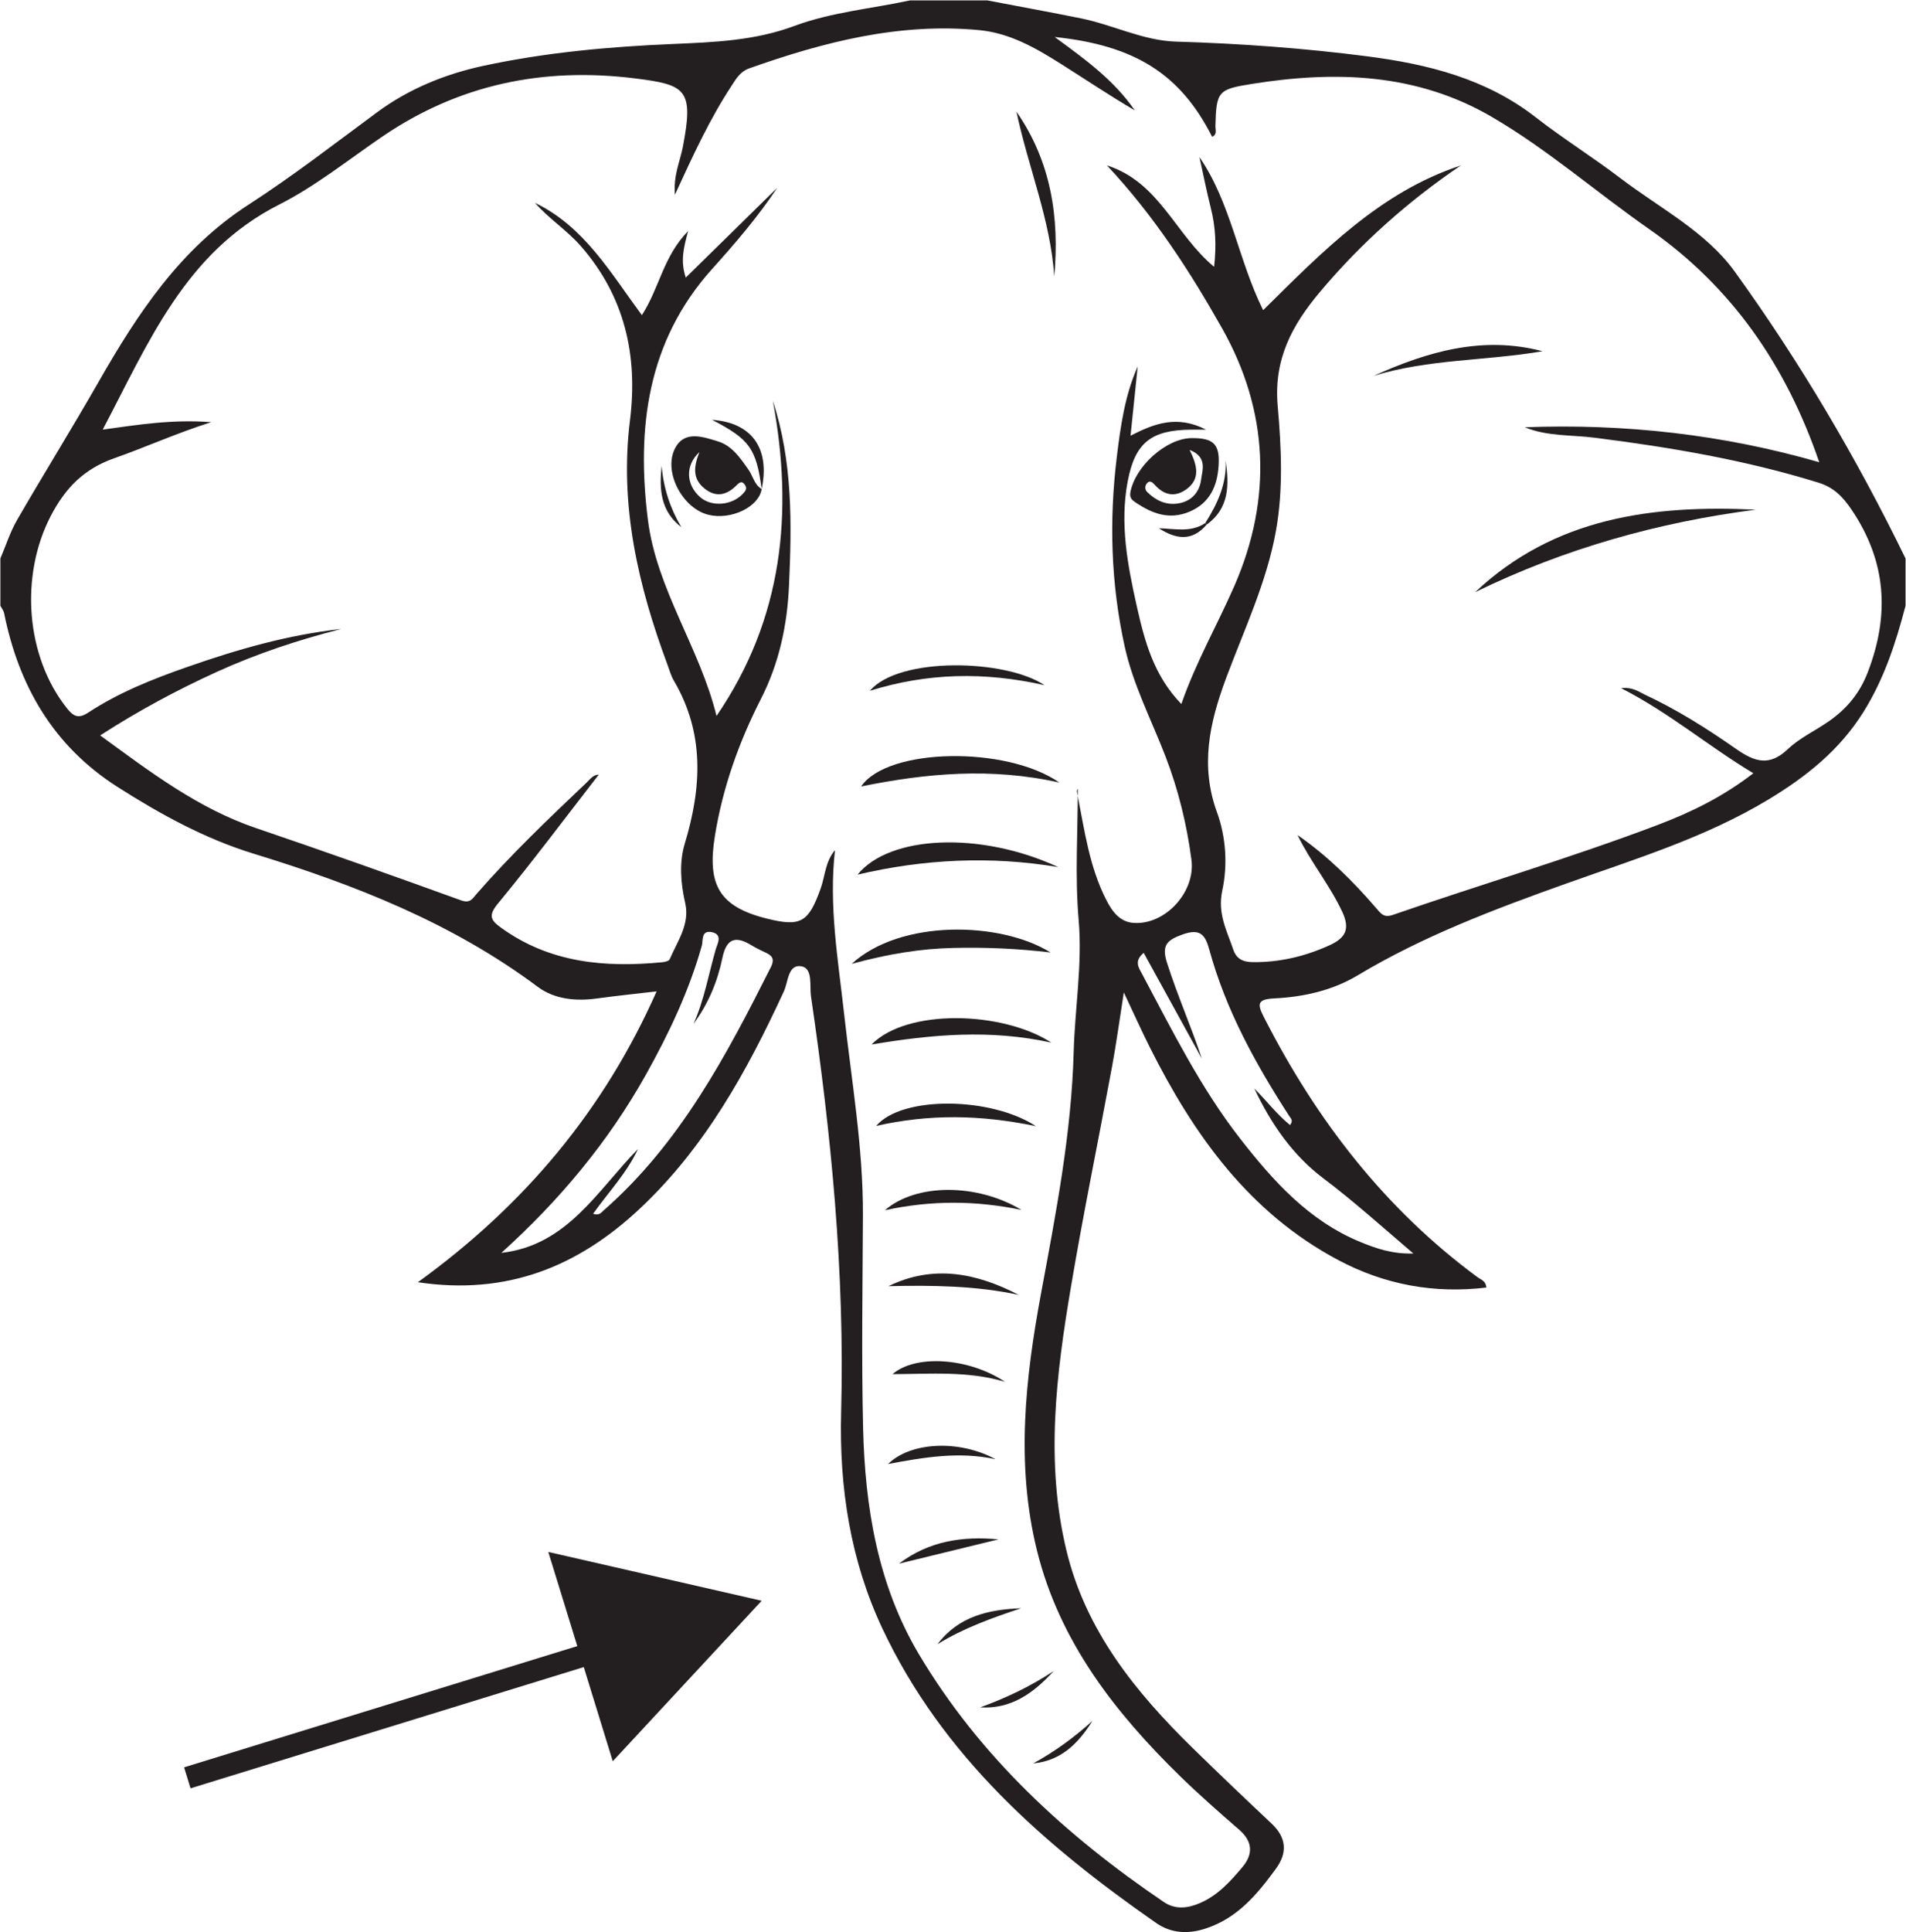 <?xml version="1.0" encoding="UTF-8"?>
<svg xmlns="http://www.w3.org/2000/svg" xmlns:xlink="http://www.w3.org/1999/xlink" width="260.502pt" height="263.95pt" viewBox="0 0 260.502 263.95" version="1.1">
<defs>
<clipPath id="clip1">
  <path d="M 0 0 L 260.504 0 L 260.504 263.949 L 0 263.949 Z M 0 0 "/>
</clipPath>
<clipPath id="clip2">
  <path d="M 0 182 L 126 182 L 126 263.949 L 0 263.949 Z M 0 182 "/>
</clipPath>
</defs>
<g id="surface1">
<g clip-path="url(#clip1)" clip-rule="nonzero">
<path style=" stroke:none;fill-rule:evenodd;fill:rgb(13.73%,12.16%,12.549%);fill-opacity:1;" d="M 176.316 153.699 C 176.789 153.086 176.434 152.812 176.23 152.504 C 171.613 145.371 167.531 137.977 165.277 129.719 C 164.723 127.68 164.004 126.812 161.637 127.66 C 159.477 128.434 158.73 129.133 159.508 131.559 C 160.918 135.977 162.789 140.207 164.262 144.617 C 161.629 139.832 158.996 135.051 156.316 130.176 C 154.98 131.281 155.617 132.168 156.055 132.984 C 160.18 140.719 164.074 148.598 169.496 155.551 C 174.023 161.355 178.902 166.789 185.938 169.68 C 188.082 170.559 190.273 171.328 193.168 171.25 C 188.797 167.512 184.984 164.078 180.859 160.969 C 176.672 157.82 173.688 153.492 171.438 148.711 C 173.09 150.352 174.488 152.223 176.316 153.699 M 81.062 165.816 C 81.887 166.117 82.184 165.637 82.52 165.344 C 92.949 156.207 99.254 144.234 105.359 132.121 C 105.805 131.234 105.699 130.66 104.812 130.223 C 104.113 129.883 103.398 129.566 102.738 129.16 C 100.578 127.836 99.301 128.137 98.734 130.863 C 98.066 134.102 96.805 137.152 94.789 139.863 C 96.258 136.602 96.844 133.09 97.824 129.691 C 98.031 128.973 98.859 127.637 97.23 127.336 C 95.801 127.074 96.105 128.531 95.926 129.172 C 94.176 135.391 91.43 141.176 88.297 146.785 C 83.125 156.043 76.402 164.051 68.52 171.164 C 77.559 170.141 81.645 162.617 87.199 156.973 C 85.676 160.227 83.203 162.824 81.062 165.816 M 177.34 114.082 C 181.43 116.914 184.887 120.348 188.078 124.051 C 188.754 124.836 189.137 125.418 190.395 124.98 C 202.418 120.82 214.629 117.219 226.539 112.711 C 231.152 110.965 235.512 108.828 239.637 105.637 C 233.426 101.906 228.191 97.395 221.57 94.016 C 223.176 93.844 223.953 94.5 224.785 94.887 C 229.215 96.945 233.34 99.562 237.324 102.344 C 239.875 104.125 241.859 104.711 244.367 102.332 C 245.969 100.809 248.082 99.84 249.922 98.562 C 252.371 96.863 254.164 94.742 255.277 91.84 C 258.293 83.992 257.84 76.688 253.051 69.613 C 251.832 67.809 250.59 66.574 248.531 65.938 C 238.551 62.844 228.316 61.113 217.973 59.801 C 214.785 59.395 211.469 59.637 208.402 58.371 C 222.07 57.855 235.496 59.355 248.645 63.148 C 244.148 50.031 236.773 39.23 225.363 31.273 C 218.172 26.258 211.539 20.441 203.945 16 C 193.645 9.977 182.512 9.645 171.098 11.465 C 166.477 12.203 166.23 12.469 166.117 17.238 C 166.105 17.711 166.395 18.375 165.664 18.684 C 161.352 10.148 155.141 6.191 144.145 5.055 C 148.258 8.059 152.25 10.934 155.094 15.078 C 151.672 13.074 148.391 10.871 145.051 8.762 C 141.586 6.574 138.047 4.52 133.84 4.117 C 122.906 3.074 112.594 5.73 102.426 9.332 C 101.156 9.781 100.629 10.742 99.996 11.707 C 97.004 16.258 94.73 21.195 92.246 26.602 C 92.016 23.965 92.934 22.09 93.316 20.129 C 94.855 12.199 93.777 11.578 86.766 10.707 C 74.203 9.148 62.711 11.543 52.289 18.637 C 47.617 21.816 43.16 25.418 38.141 27.957 C 25.312 34.449 20.312 46.809 14.039 58.691 C 18.922 58.023 23.469 57.27 28.867 57.672 C 23.891 59.27 19.832 61.125 15.652 62.59 C 11.504 64.043 8.961 66.617 6.949 70.469 C 2.719 78.578 3.465 89.641 9.168 96.785 C 10.039 97.875 10.734 98.223 12.047 97.359 C 16.227 94.613 20.855 92.773 25.543 91.137 C 32.402 88.734 39.371 86.719 46.641 85.93 C 40.816 87.41 35.137 89.289 29.668 91.773 C 24.203 94.262 18.934 97.086 13.695 100.469 C 20.578 105.492 27.078 110.438 34.977 113.125 C 44.355 116.309 53.695 119.625 63.012 123 C 64.262 123.453 64.578 122.766 65.121 122.141 C 69.816 116.762 74.973 111.844 80.148 106.938 C 80.641 106.473 81.059 105.836 81.84 105.824 C 77.215 111.781 72.781 117.719 68.066 123.426 C 66.691 125.09 67.066 125.719 68.5 126.754 C 75.16 131.562 82.688 132.211 90.52 131.457 C 90.879 131.422 91.43 131.289 91.531 131.047 C 92.582 128.59 94.312 126.258 93.652 123.387 C 93.023 120.66 92.816 117.824 93.586 115.273 C 95.906 107.594 96.324 100.184 92.102 92.996 C 91.711 92.332 91.508 91.555 91.234 90.828 C 87.219 80.039 84.648 69.051 86.105 57.398 C 87.199 48.602 85.402 40.539 79.426 33.668 C 77.516 31.469 75.031 29.895 73.117 27.715 C 79.844 30.941 83.414 37.227 87.727 43.051 C 90.113 39.395 90.645 35.023 94.047 31.57 C 93.43 33.871 92.973 35.641 93.727 37.926 C 98.051 33.68 102.137 29.672 106.223 25.664 C 103.555 29.672 100.473 33.254 97.316 36.762 C 88.43 46.645 86.996 58.543 88.547 70.98 C 89.738 80.531 95.664 88.535 97.93 97.812 C 107.02 84.512 108.465 70.016 105.625 54.75 C 108.359 63.086 108.219 71.578 107.836 80.039 C 107.594 85.387 106.504 90.578 103.996 95.492 C 100.988 101.383 98.773 107.594 97.707 114.211 C 96.621 120.934 98.32 123.883 104.863 125.508 C 109.461 126.645 110.508 125.996 112.156 121.406 C 112.773 119.699 112.777 117.727 114.121 116.141 C 113.258 123.766 114.547 131.086 115.359 138.422 C 116.379 147.625 117.984 156.77 117.941 166.078 C 117.895 175.754 117.734 185.434 117.965 195.102 C 118.223 205.914 119.969 216.531 125.578 225.969 C 133.91 239.977 145.66 250.758 159.051 259.836 C 160.645 260.918 162.344 260.715 164.059 259.965 C 166.473 258.906 168.176 257.016 169.801 255.082 C 171.27 253.34 171.242 251.602 169.383 249.984 C 166.656 247.613 163.934 245.23 161.348 242.711 C 152.367 233.953 144.785 224.23 141.715 211.77 C 138.824 200.055 140.129 188.293 142.293 176.648 C 144.324 165.727 146.441 154.836 146.746 143.691 C 146.914 137.68 147.949 131.738 147.422 125.645 C 146.906 119.727 147.309 113.727 147.309 107.762 C 147.117 108.004 147.207 108.262 147.258 108.523 C 148.234 113.477 148.895 118.508 151.273 123.086 C 152.086 124.656 153.133 125.953 154.926 126.082 C 159.242 126.395 163.422 121.875 162.84 117.449 C 162.203 112.621 161.059 107.914 159.293 103.336 C 157.375 98.352 154.867 93.562 153.715 88.316 C 151.828 79.762 151.578 71.086 152.641 62.406 C 153.152 58.223 153.738 54.012 155.496 50.059 C 155.176 53.145 154.855 56.234 154.516 59.523 C 157.863 57.801 160.938 56.699 164.84 58.699 C 163.773 58.699 163.289 58.691 162.805 58.699 C 157.348 58.746 155.141 60.453 154.133 65.738 C 153.031 71.516 154.105 77.168 155.367 82.805 C 156.441 87.605 157.695 92.297 161.461 96.18 C 163.465 90.414 166.387 85.355 168.715 80.027 C 173.938 68.055 173.355 56.082 167.055 44.902 C 162.652 37.094 157.719 29.457 151.293 22.598 C 158.461 24.879 160.656 32.09 165.938 36.449 C 166.277 33.426 166.117 30.926 165.492 28.438 C 164.91 26.125 164.449 23.785 163.934 21.457 C 168.262 27.781 169.219 35.48 172.641 42.375 C 180.824 34.293 188.633 26.242 199.648 22.609 C 192.449 27.5 186.02 33.203 180.41 39.879 C 176.582 44.43 174.062 49.094 174.629 55.469 C 175.121 61.051 175.402 66.773 174.41 72.406 C 173.145 79.555 170.008 86.082 167.516 92.812 C 165.305 98.789 164.016 104.637 166.332 110.973 C 167.562 114.352 167.809 118.18 167.051 121.684 C 166.379 124.789 167.68 127.141 168.562 129.742 C 168.996 131.012 169.887 131.43 171.242 131.441 C 174.926 131.48 178.375 130.652 181.707 129.141 C 183.844 128.168 184.578 126.977 183.457 124.578 C 181.73 120.887 179.121 117.75 177.34 114.082 M 260.441 82.75 C 259.113 87.828 257.5 92.77 254.68 97.277 C 251.43 102.477 246.859 106.117 241.688 109.234 C 233.023 114.461 223.434 117.363 214.008 120.73 C 204.238 124.219 194.527 127.875 185.574 133.242 C 182.074 135.34 178.148 136.195 174.152 136.398 C 171.883 136.512 171.805 137.121 172.711 138.898 C 179.855 152.922 189.211 165.109 201.977 174.512 C 202.414 174.828 203.07 174.969 203.152 175.898 C 195.992 176.758 189.238 175.508 182.918 172.152 C 170.73 165.688 163.168 155.062 157.16 143.098 C 156.031 140.852 155.004 138.555 153.598 135.582 C 153 139.379 152.574 142.555 151.992 145.703 C 150.137 155.734 148.07 165.73 146.375 175.789 C 144.355 187.738 142.852 199.754 145.75 211.797 C 148.383 222.746 155.148 231.113 162.969 238.77 C 166.527 242.254 170.137 245.691 173.766 249.102 C 175.832 251.039 176 253.094 174.367 255.324 C 171.816 258.809 169.113 262.074 164.742 263.48 C 162.316 264.266 160.016 264.102 158.023 262.715 C 142.652 252.02 128.789 239.863 120.609 222.504 C 116.211 213.168 114.688 203.164 114.961 192.93 C 115.469 173.836 113.605 154.926 110.836 136.082 C 110.637 134.707 111.129 132.305 109.551 132.016 C 107.688 131.676 107.73 134.141 107.145 135.414 C 102.098 146.355 96.324 156.816 87.398 165.168 C 79.023 173 69.32 177.008 57.113 175.172 C 71.66 164.656 82.535 151.695 89.742 135.438 C 86.914 135.77 84.242 136.039 81.586 136.406 C 78.688 136.805 75.785 136.523 73.484 134.809 C 61.766 126.062 48.453 120.852 34.621 116.613 C 28 114.582 21.91 111.234 16.062 107.508 C 7.305 101.926 2.566 93.734 0.559 83.754 C 0.484 83.398 0.223 83.086 0.051 82.75 L 0.051 76.301 C 0.801 74.539 1.383 72.684 2.332 71.039 C 5.988 64.719 9.844 58.516 13.469 52.18 C 18.82 42.82 24.641 33.973 34.004 27.938 C 40.047 24.039 45.754 19.605 51.551 15.332 C 55.938 12.098 60.875 10.109 66.125 8.98 C 74.609 7.164 83.254 6.379 91.902 6.012 C 97.566 5.77 103.145 5.562 108.539 3.555 C 113.645 1.656 119.094 1.191 124.383 0.055 L 134.938 0.055 C 139.207 0.871 143.48 1.648 147.738 2.508 C 152.109 3.391 156.234 5.551 160.711 5.684 C 169.488 5.945 178.223 6.578 186.922 7.703 C 195.184 8.773 203.117 10.746 209.902 16.031 C 213.656 18.957 217.723 21.488 221.512 24.375 C 226.852 28.441 233.148 31.641 237.078 37.082 C 246.004 49.438 253.754 62.574 260.441 76.301 Z M 260.441 82.75 "/>
</g>
<path style=" stroke:none;fill-rule:evenodd;fill:rgb(13.73%,12.16%,12.549%);fill-opacity:1;" d="M 201.621 80.895 C 212.465 70.688 225.875 68.957 239.984 69.629 C 226.629 71.352 213.828 74.945 201.621 80.895 "/>
<path style=" stroke:none;fill-rule:evenodd;fill:rgb(13.73%,12.16%,12.549%);fill-opacity:1;" d="M 162.59 61.465 C 163.664 63.609 164.055 65.438 162.18 66.82 C 160.602 67.98 159.102 67.672 157.82 66.227 C 157.555 65.926 157.207 65.625 156.871 65.914 C 156.48 66.25 156.398 66.832 156.785 67.211 C 157.93 68.332 159.289 69.027 160.957 68.789 C 162.84 68.52 163.949 67.234 164.16 65.523 C 164.32 64.246 165.074 62.445 162.59 61.465 M 162.875 59.852 C 165.848 59.836 166.742 60.66 166.551 63.629 C 166.371 66.375 165.387 68.699 162.594 69.895 C 159.844 71.066 157.484 70.18 155.227 68.656 C 154.801 68.367 154.352 68.074 154.488 67.285 C 155.117 63.727 159.398 59.871 162.875 59.852 "/>
<path style=" stroke:none;fill-rule:evenodd;fill:rgb(13.73%,12.16%,12.549%);fill-opacity:1;" d="M 95.594 61.762 C 93.605 63.594 93.762 66.227 95.695 67.922 C 97.262 69.293 100.043 69.055 101.531 67.461 C 101.902 67.066 102.16 66.734 101.805 66.23 C 101.418 65.672 101.09 65.871 100.691 66.277 C 99.363 67.629 97.887 68.027 96.285 66.738 C 94.539 65.336 94.871 63.605 95.594 61.762 M 104.102 66.801 C 103.738 69.262 99.887 71.109 96.777 70.316 C 93.207 69.406 90.543 64.293 92.336 61.109 C 93.648 58.781 96.137 59.699 98.117 60.297 C 100.059 60.887 101.191 62.586 102.32 64.199 C 102.926 65.062 103.094 66.223 104.098 66.805 Z M 104.102 66.801 "/>
<path style=" stroke:none;fill-rule:evenodd;fill:rgb(13.73%,12.16%,12.549%);fill-opacity:1;" d="M 116.406 131.676 C 123.086 125.562 136.742 125.867 143.586 130.125 C 139.164 129.594 134.73 129.398 130.285 129.504 C 125.824 129.605 121.461 130.309 116.406 131.676 "/>
<path style=" stroke:none;fill-rule:evenodd;fill:rgb(13.73%,12.16%,12.549%);fill-opacity:1;" d="M 144.629 118.457 C 135.422 116.918 126.281 117.352 117.207 119.488 C 121.559 114.102 134.004 113.535 144.629 118.457 "/>
<path style=" stroke:none;fill-rule:evenodd;fill:rgb(13.73%,12.16%,12.549%);fill-opacity:1;" d="M 144.793 106.914 C 135.461 104.82 126.613 105.633 117.699 107.441 C 121.277 102.145 137.559 101.871 144.793 106.914 "/>
<path style=" stroke:none;fill-rule:evenodd;fill:rgb(13.73%,12.16%,12.549%);fill-opacity:1;" d="M 143.691 142.438 C 135.309 140.598 127.367 141.316 119.117 142.695 C 123.98 137.75 137.047 138.129 143.691 142.438 "/>
<path style=" stroke:none;fill-rule:evenodd;fill:rgb(13.73%,12.16%,12.549%);fill-opacity:1;" d="M 187.734 51.352 C 195.098 48.035 202.633 45.828 210.824 47.984 C 203.16 49.309 195.246 49.031 187.734 51.352 "/>
<path style=" stroke:none;fill-rule:evenodd;fill:rgb(13.73%,12.16%,12.549%);fill-opacity:1;" d="M 138.926 15.258 C 143.637 22.043 144.828 29.691 144.09 37.781 C 143.582 30 140.516 22.832 138.926 15.258 "/>
<path style=" stroke:none;fill-rule:evenodd;fill:rgb(13.73%,12.16%,12.549%);fill-opacity:1;" d="M 119.75 153.816 C 123.312 149.648 135.5 149.855 141.582 153.852 C 133.922 152.258 126.953 152.195 119.75 153.816 "/>
<path style=" stroke:none;fill-rule:evenodd;fill:rgb(13.73%,12.16%,12.549%);fill-opacity:1;" d="M 142.762 93.609 C 134.535 91.742 126.715 91.938 118.891 94.371 C 122.855 89.688 137.457 90.043 142.762 93.609 "/>
<path style=" stroke:none;fill-rule:evenodd;fill:rgb(13.73%,12.16%,12.549%);fill-opacity:1;" d="M 121.43 175.711 C 127.551 172.727 133.445 173.902 139.227 176.895 C 133.352 175.641 127.418 175.574 121.43 175.711 "/>
<path style=" stroke:none;fill-rule:evenodd;fill:rgb(13.73%,12.16%,12.549%);fill-opacity:1;" d="M 139.617 165.297 C 133.441 164.008 127.301 163.953 120.938 165.34 C 125.18 161.645 133.527 161.633 139.617 165.297 "/>
<path style=" stroke:none;fill-rule:evenodd;fill:rgb(13.73%,12.16%,12.549%);fill-opacity:1;" d="M 137.352 188.777 C 132.285 187.266 127.148 187.711 121.992 187.73 C 125.109 185.012 132.391 185.461 137.352 188.777 "/>
<path style=" stroke:none;fill-rule:evenodd;fill:rgb(13.73%,12.16%,12.549%);fill-opacity:1;" d="M 136.078 199.355 C 131.152 198.273 126.309 199.074 121.371 200.012 C 124.434 196.996 131.047 196.633 136.078 199.355 "/>
<path style=" stroke:none;fill-rule:evenodd;fill:rgb(13.73%,12.16%,12.549%);fill-opacity:1;" d="M 122.867 213.621 C 126.973 210.508 131.598 209.836 136.473 210.301 C 131.938 211.406 127.402 212.516 122.867 213.621 "/>
<path style=" stroke:none;fill-rule:evenodd;fill:rgb(13.73%,12.16%,12.549%);fill-opacity:1;" d="M 139.566 219.711 C 135.613 221.023 131.699 222.422 128.133 224.621 C 131.004 220.809 135.121 219.879 139.566 219.711 "/>
<path style=" stroke:none;fill-rule:evenodd;fill:rgb(13.73%,12.16%,12.549%);fill-opacity:1;" d="M 104.102 66.805 C 103.352 61.266 102.453 60.012 97.316 57.355 C 102.738 57.723 105.277 61.258 104.102 66.801 C 104.102 66.801 104.102 66.805 104.102 66.805 "/>
<path style=" stroke:none;fill-rule:evenodd;fill:rgb(13.73%,12.16%,12.549%);fill-opacity:1;" d="M 133.973 233.254 C 137.559 231.949 140.898 230.355 144.012 228.289 C 141.305 231.266 138.23 233.52 133.973 233.254 "/>
<path style=" stroke:none;fill-rule:evenodd;fill:rgb(13.73%,12.16%,12.549%);fill-opacity:1;" d="M 149.312 235.102 C 147.402 238.133 145.055 240.555 141.219 240.906 C 144.156 239.305 146.832 237.336 149.312 235.102 "/>
<path style=" stroke:none;fill-rule:evenodd;fill:rgb(13.73%,12.16%,12.549%);fill-opacity:1;" d="M 93.121 72.02 C 90.277 69.84 90.082 66.832 90.434 63.648 C 90.676 66.645 91.586 69.43 93.121 72.02 "/>
<path style=" stroke:none;fill-rule:evenodd;fill:rgb(13.73%,12.16%,12.549%);fill-opacity:1;" d="M 164.727 71.465 C 166.383 68.848 167.68 66.109 167.512 62.883 C 168 66.23 168.039 69.434 164.91 71.676 Z M 164.727 71.465 "/>
<path style=" stroke:none;fill-rule:evenodd;fill:rgb(13.73%,12.16%,12.549%);fill-opacity:1;" d="M 164.91 71.676 C 162.891 74.043 160.676 73.645 158.391 72.168 C 160.531 72.215 162.727 72.793 164.727 71.465 Z M 164.91 71.676 "/>
<g clip-path="url(#clip2)" clip-rule="nonzero">
<path style="fill:none;stroke-width:3;stroke-linecap:butt;stroke-linejoin:miter;stroke:rgb(13.73%,12.16%,12.549%);stroke-opacity:1;stroke-miterlimit:10;" d="M 0.001 -0.001 L 57.927 17.851 " transform="matrix(1,0,0,-1,25.6,242.878)"/>
</g>
<path style=" stroke:none;fill-rule:nonzero;fill:rgb(13.73%,12.16%,12.549%);fill-opacity:1;" d="M 83.75 240.613 L 104.102 218.688 L 74.938 212.02 Z M 83.75 240.613 "/>
</g>
</svg>
